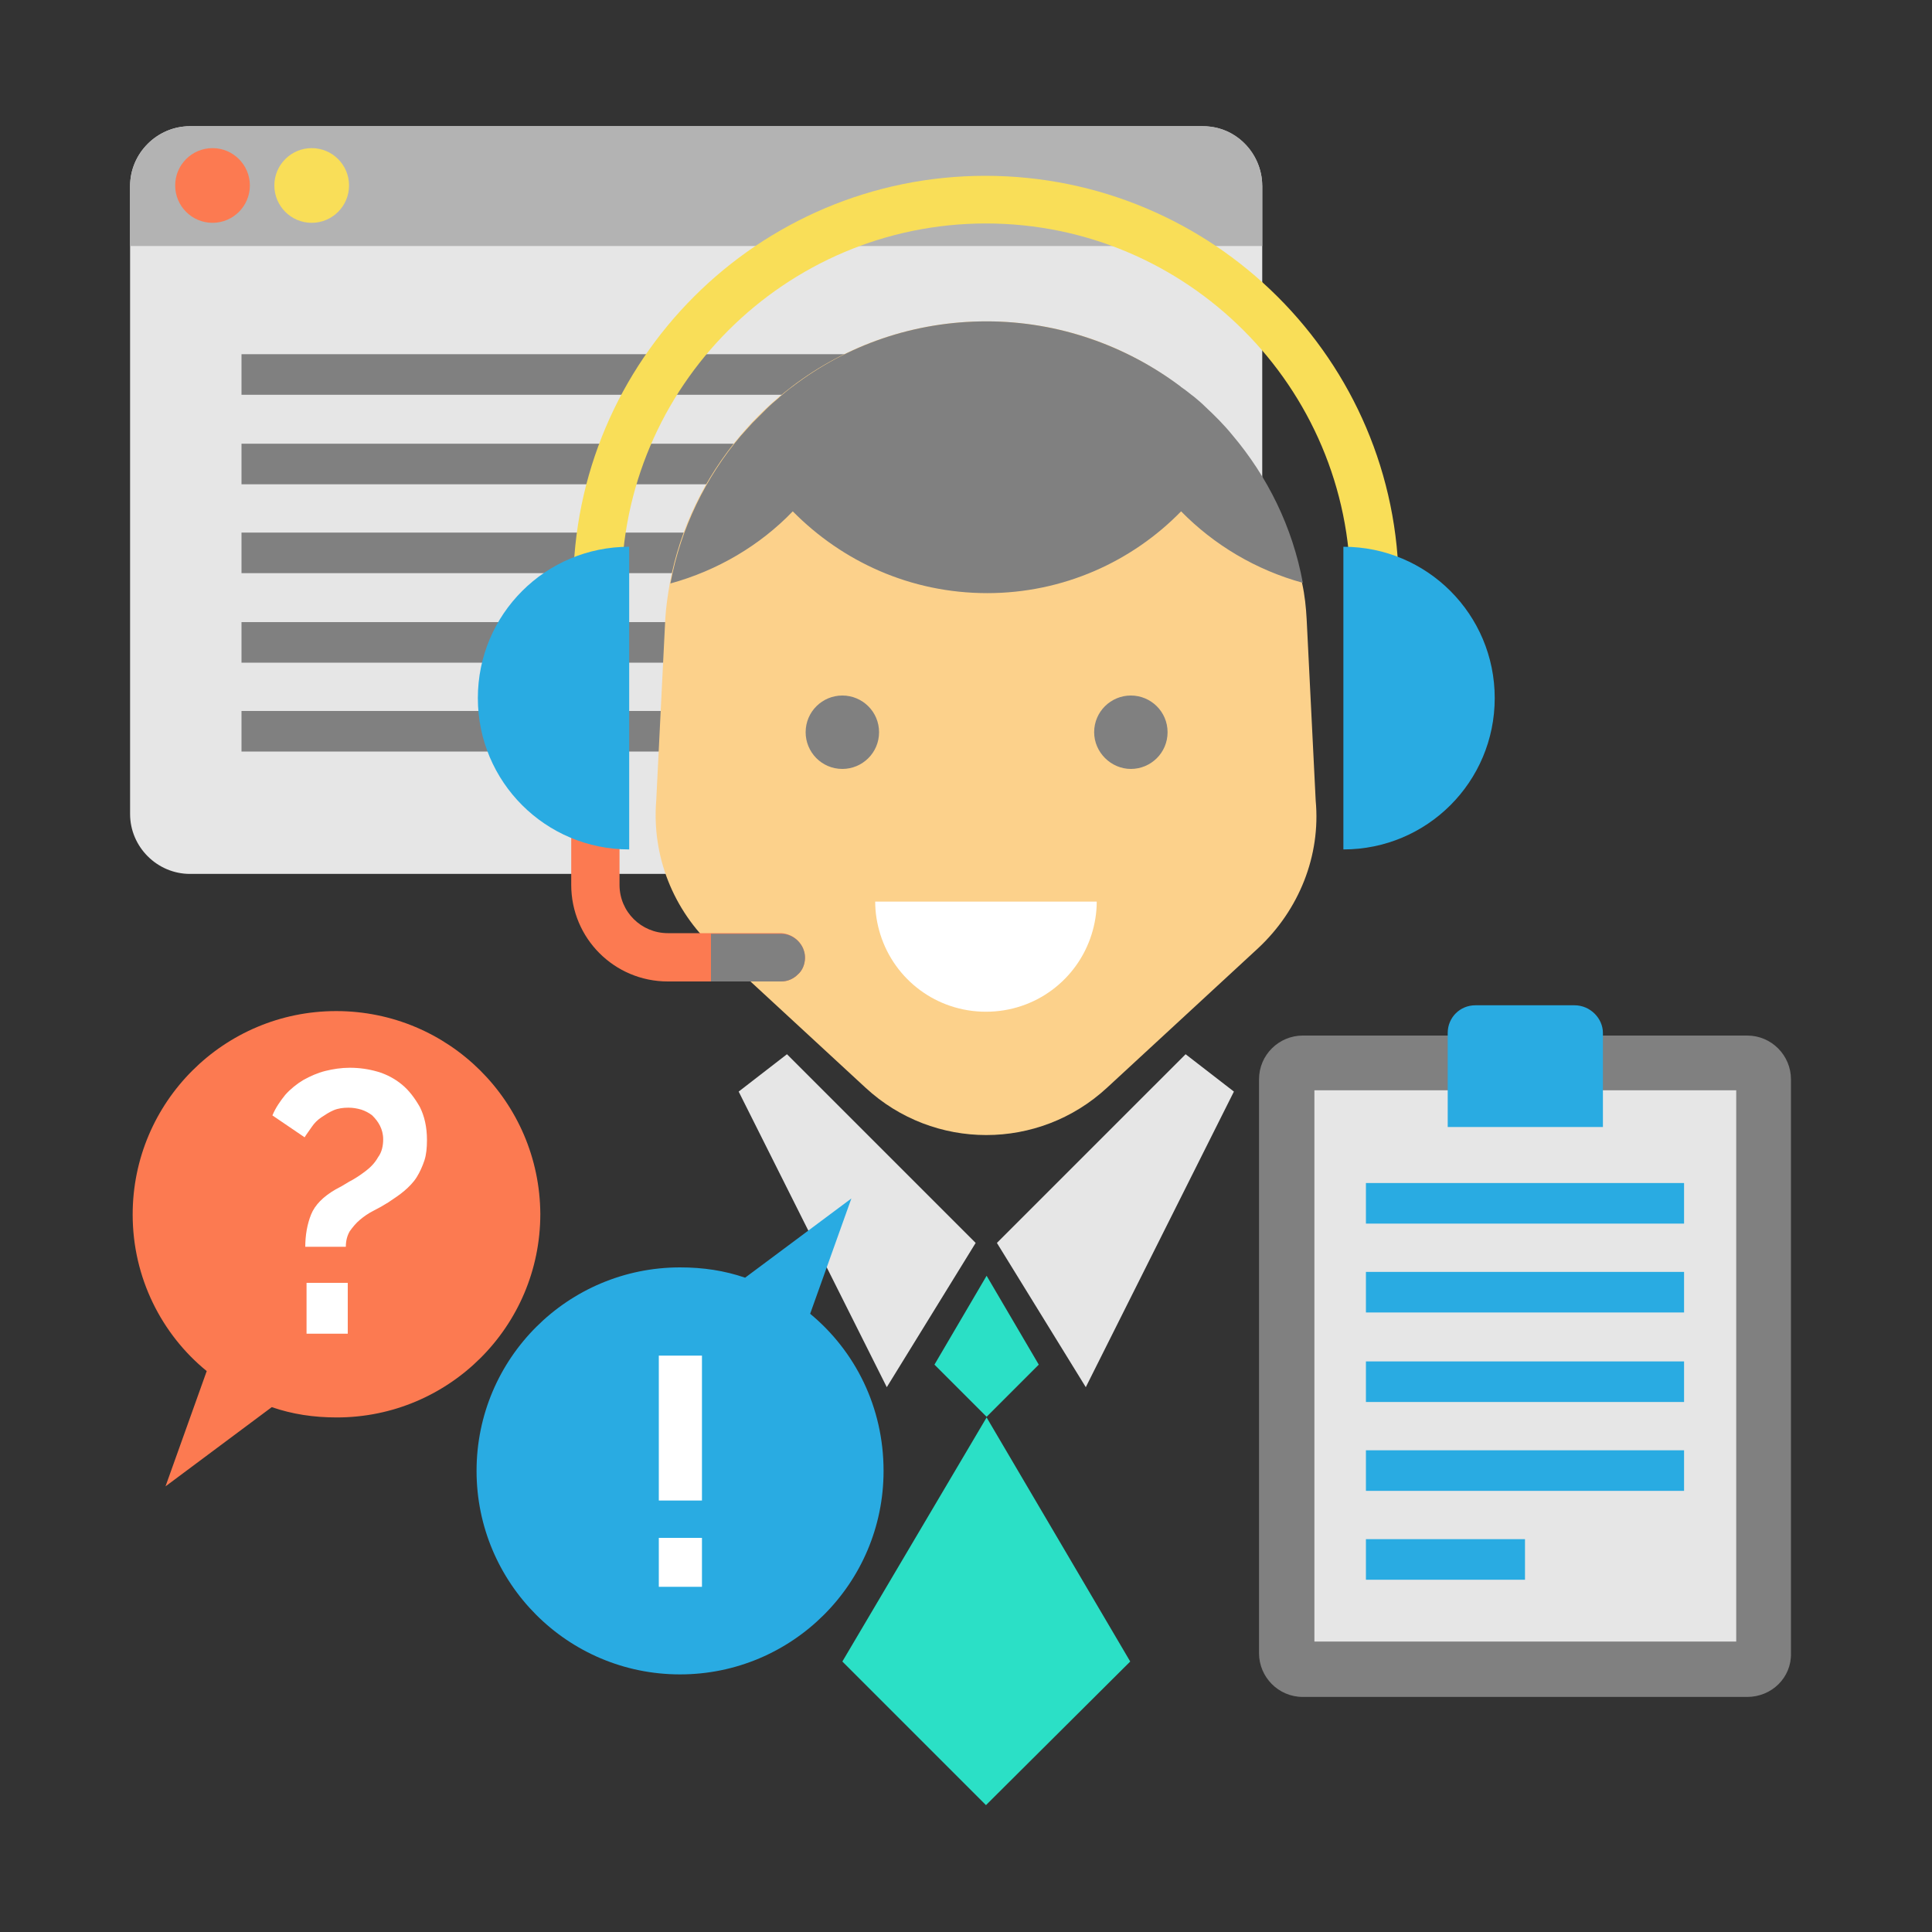 <?xml version="1.0" encoding="utf-8"?>
<!-- Generator: Adobe Illustrator 24.1.0, SVG Export Plug-In . SVG Version: 6.00 Build 0)  -->
<svg version="1.1" id="Layer_1" xmlns="http://www.w3.org/2000/svg" xmlns:xlink="http://www.w3.org/1999/xlink" x="0px" y="0px"
	 viewBox="0 0 300 300" style="enable-background:new 0 0 300 300;" xml:space="preserve">
<rect x="0" y="0" width="300" height="300" fill="#333333" stroke="none"/>
<style type="text/css">
	.st0{fill:#E6E6E6;}
	.st1{fill:#B3B3B3;}
	.st2{fill:#FC7A51;}
	.st3{fill:#F9DE58;}
	.st4{fill:#808080;}
	.st5{fill:#FCD18B;}
	.st6{fill:#FFFFFF;}
	.st7{fill:#2BE0C6;}
	.st8{fill:#29ABE2;}
</style>
<g>
	<path class="st0" d="M196,28.9v97.5c0,4.3-2.9,7.9-6.9,9c-0.8,0.2-1.6,0.3-2.4,0.3H29.5c-5.1,0-9.3-4.2-9.3-9.3V28.9
		c0-5.1,4.2-9.3,9.3-9.3h157.2c0.8,0,1.6,0.1,2.4,0.3C193,20.9,196,24.6,196,28.9L196,28.9z M196,28.9"/>
	<path class="st1" d="M196,28.9v9.3H20.2v-9.3c0-5.1,4.2-9.3,9.3-9.3h157.2C191.8,19.5,196,23.7,196,28.9L196,28.9z M196,28.9"/>
	<path class="st2" d="M38.8,28.8c0,3.2-2.6,5.8-5.8,5.8c-3.2,0-5.8-2.6-5.8-5.8c0-3.2,2.6-5.8,5.8-5.8C36.2,23,38.8,25.6,38.8,28.8
		L38.8,28.8z M38.8,28.8"/>
	<path class="st3" d="M54.2,28.8c0,3.2-2.6,5.8-5.8,5.8c-3.2,0-5.8-2.6-5.8-5.8c0-3.2,2.6-5.8,5.8-5.8C51.6,23,54.2,25.6,54.2,28.8
		L54.2,28.8z M54.2,28.8"/>
	<rect x="37.5" y="55" class="st4" width="135" height="6.3"/>
	<rect x="37.5" y="68.9" class="st4" width="135" height="6.3"/>
	<rect x="37.5" y="82.7" class="st4" width="135" height="6.3"/>
	<rect x="37.5" y="96.6" class="st4" width="135" height="6.3"/>
	<rect x="37.5" y="110.4" class="st4" width="135" height="6.3"/>
	<path class="st5" d="M195.4,147.2l-23.5,21.7c-10.6,9.8-26.9,9.8-37.5,0l-23.5-21.7c-6.4-5.9-9.7-14.3-9-22.9l1.4-28.1
		c0.1-1.9,0.4-3.8,0.7-5.6c1.6-8.7,5.5-16.5,10.9-22.9c2.4-2.9,5.1-5.4,8.1-7.7c8.4-6.4,18.9-10.1,30.1-10.1
		c11.3,0,21.7,3.7,30.1,10.1c1.3,1,2.6,2.1,3.9,3.3c1.5,1.4,2.9,2.9,4.2,4.4c5.4,6.4,9.3,14.3,10.9,22.9c0.4,1.8,0.6,3.7,0.7,5.6
		l1.4,28.1C205.1,132.9,201.7,141.3,195.4,147.2L195.4,147.2z M195.4,147.2"/>
	<path class="st6" d="M170.3,140c0,1.8-0.3,3.5-0.8,5.1c-2.2,7-8.7,12-16.4,12c-7.7,0-14.2-5-16.4-12c-0.5-1.6-0.8-3.3-0.8-5.1
		H170.3z M170.3,140"/>
	<path class="st3" d="M217.2,91.3h-7.5c0-31.2-25.4-56.6-56.6-56.6c-31.2,0-56.6,25.4-56.6,56.6h-7.5c0-35.3,28.7-64,64-64
		C188.4,27.3,217.2,56,217.2,91.3L217.2,91.3z M217.2,91.3"/>
	<path class="st4" d="M202.3,90.5c-1.6-8.7-5.5-16.5-10.9-22.9c-1.3-1.6-2.7-3-4.2-4.4c-0.6-0.6-1.2-1.1-1.8-1.6
		c-0.1-0.1-0.3-0.2-0.4-0.3c-0.5-0.4-1-0.8-1.6-1.2c0,0-0.1-0.1-0.1-0.1c0,0,0,0,0,0c-8.4-6.3-18.9-10.1-30.1-10.1
		c-11.3,0-21.7,3.7-30.1,10.1v0c0,0,0,0,0,0c-0.7,0.5-1.4,1.1-2,1.6c-0.1,0.1-0.1,0.1-0.2,0.2c-0.6,0.5-1.3,1.1-1.9,1.7
		c-0.1,0.1-0.1,0.1-0.2,0.2c-0.6,0.6-1.2,1.2-1.8,1.8c-0.1,0.1-0.1,0.1-0.2,0.2c-0.6,0.7-1.2,1.3-1.8,2c-5.4,6.4-9.3,14.3-10.9,22.9
		c7.3-2,13.9-5.9,19-11.2c7.7,7.8,18.3,12.7,30.2,12.7c11.8,0,22.5-4.9,30.1-12.7C188.5,84.6,195,88.5,202.3,90.5L202.3,90.5z
		 M202.3,90.5"/>
	<path class="st4" d="M136.5,113.7c0,3.2-2.6,5.7-5.7,5.7c-3.2,0-5.7-2.6-5.7-5.7c0-3.2,2.6-5.7,5.7-5.7
		C133.9,108,136.5,110.5,136.5,113.7L136.5,113.7z M136.5,113.7"/>
	<path class="st4" d="M181.3,113.7c0,3.2-2.6,5.7-5.7,5.7s-5.7-2.6-5.7-5.7c0-3.2,2.6-5.7,5.7-5.7S181.3,110.5,181.3,113.7
		L181.3,113.7z M181.3,113.7"/>
	<path class="st0" d="M122.2,163.7l29.3,29.3l-13.8,22.4l-23-45.9L122.2,163.7z M122.2,163.7"/>
	<path class="st0" d="M184.1,163.7L154.8,193l13.8,22.4l23-45.9L184.1,163.7z M184.1,163.7"/>
	<path class="st7" d="M161.3,211.9l-8.1-13.8l-8.1,13.8l8.1,8.1L161.3,211.9z M161.3,211.9"/>
	<path class="st7" d="M175.5,258l-22.3-37.9L130.8,258l22.3,22.3L175.5,258z M175.5,258"/>
	<path class="st2" d="M125,148.7c0,1-0.4,2-1.1,2.6c-0.7,0.7-1.6,1.1-2.6,1.1h-17.6c-8.3,0-15-6.7-15-15v-10h7.5v10
		c0,4.2,3.4,7.5,7.5,7.5h17.6C123.3,145,125,146.7,125,148.7L125,148.7z M125,148.7"/>
	<path class="st8" d="M97.7,84.9c-13,0-23.5,10.5-23.5,23.5c0,13,10.5,23.5,23.5,23.5"/>
	<path class="st8" d="M208.6,84.9c13,0,23.5,10.5,23.5,23.5c0,13-10.5,23.5-23.5,23.5"/>
	<path class="st4" d="M125,148.7c0,1-0.4,2-1.1,2.6c-0.7,0.7-1.6,1.1-2.6,1.1h-10.9V145h10.9C123.3,145,125,146.7,125,148.7
		L125,148.7z M125,148.7"/>
	<path class="st4" d="M271.3,263.5h-69c-3.8,0-6.8-3.1-6.8-6.8v-89.1c0-3.8,3.1-6.8,6.8-6.8h69c3.8,0,6.8,3.1,6.8,6.8v89.1
		C278.2,260.5,275.1,263.5,271.3,263.5L271.3,263.5z M271.3,263.5"/>
	<rect x="204.1" y="169.3" class="st0" width="65.5" height="85.6"/>
	<path class="st8" d="M244.5,156.1h-15.4c-2.4,0-4.3,1.9-4.3,4.3v14.6h24.1v-14.6C248.9,158.1,246.9,156.1,244.5,156.1L244.5,156.1z
		 M244.5,156.1"/>
	<rect x="212.1" y="183.7" class="st8" width="49.4" height="6.3"/>
	<rect x="212.1" y="197.5" class="st8" width="49.4" height="6.3"/>
	<rect x="212.1" y="211.4" class="st8" width="49.4" height="6.3"/>
	<rect x="212.1" y="225.2" class="st8" width="49.4" height="6.3"/>
	<rect x="212.1" y="239" class="st8" width="24.7" height="6.3"/>
	<path class="st2" d="M52.2,157c-17.4,0-31.6,14.1-31.6,31.6c0,9.8,4.5,18.6,11.5,24.3l-6.4,17.9l16.5-12.3l0,0
		c3.2,1.1,6.5,1.6,10.1,1.6c17.4,0,31.6-14.1,31.6-31.6C83.8,171.1,69.7,157,52.2,157L52.2,157z M52.2,157"/>
	<path class="st6" d="M47.4,193.7c0-1.9,0.3-3.6,0.9-5.1c0.6-1.5,1.9-2.8,3.8-3.9c0.6-0.3,1.3-0.7,2.1-1.2c0.8-0.4,1.7-1,2.5-1.6
		c0.8-0.6,1.5-1.3,2-2.2c0.6-0.8,0.8-1.8,0.8-2.8c0-0.8-0.2-1.5-0.5-2.1c-0.3-0.6-0.7-1.1-1.2-1.6c-0.5-0.4-1.1-0.7-1.7-0.9
		c-0.7-0.2-1.3-0.3-2-0.3c-0.8,0-1.6,0.1-2.3,0.4c-0.7,0.3-1.3,0.7-1.9,1.1c-0.6,0.4-1.1,0.9-1.5,1.5c-0.4,0.6-0.8,1.1-1.1,1.6
		l-5-3.4c0.5-1.2,1.2-2.2,2-3.2c0.8-0.9,1.8-1.7,2.8-2.3c1.1-0.6,2.2-1.1,3.4-1.4c1.2-0.3,2.5-0.5,3.8-0.5c1.5,0,2.9,0.2,4.3,0.6
		c1.4,0.4,2.7,1.1,3.8,2c1.1,0.9,2,2.1,2.8,3.5c0.7,1.4,1.1,3.1,1.1,5.1c0,1.2-0.1,2.3-0.4,3.2c-0.3,0.9-0.7,1.8-1.2,2.6
		c-0.5,0.8-1.2,1.5-1.9,2.1c-0.7,0.6-1.6,1.2-2.5,1.8c-0.8,0.5-1.5,0.9-2.3,1.3c-0.8,0.4-1.5,0.9-2.1,1.4c-0.6,0.5-1.1,1.1-1.6,1.8
		c-0.4,0.7-0.6,1.5-0.6,2.4H47.4z M47.6,207.1v-7.9h6.4v7.9H47.6z M47.6,207.1"/>
	<path class="st8" d="M125.8,204l6.4-17.9l-16.5,12.3l0,0c-3.2-1.1-6.5-1.6-10.1-1.6c-17.4,0-31.6,14.1-31.6,31.6
		c0,17.4,14.1,31.6,31.6,31.6c17.4,0,31.6-14.1,31.6-31.6C137.2,218.5,132.8,209.8,125.8,204L125.8,204z M125.8,204"/>
	<path class="st6" d="M102.3,233v-22.5h6.7V233H102.3z M102.3,246.4v-7.6h6.7v7.6H102.3z M102.3,246.4"/>
</g>
</svg>
